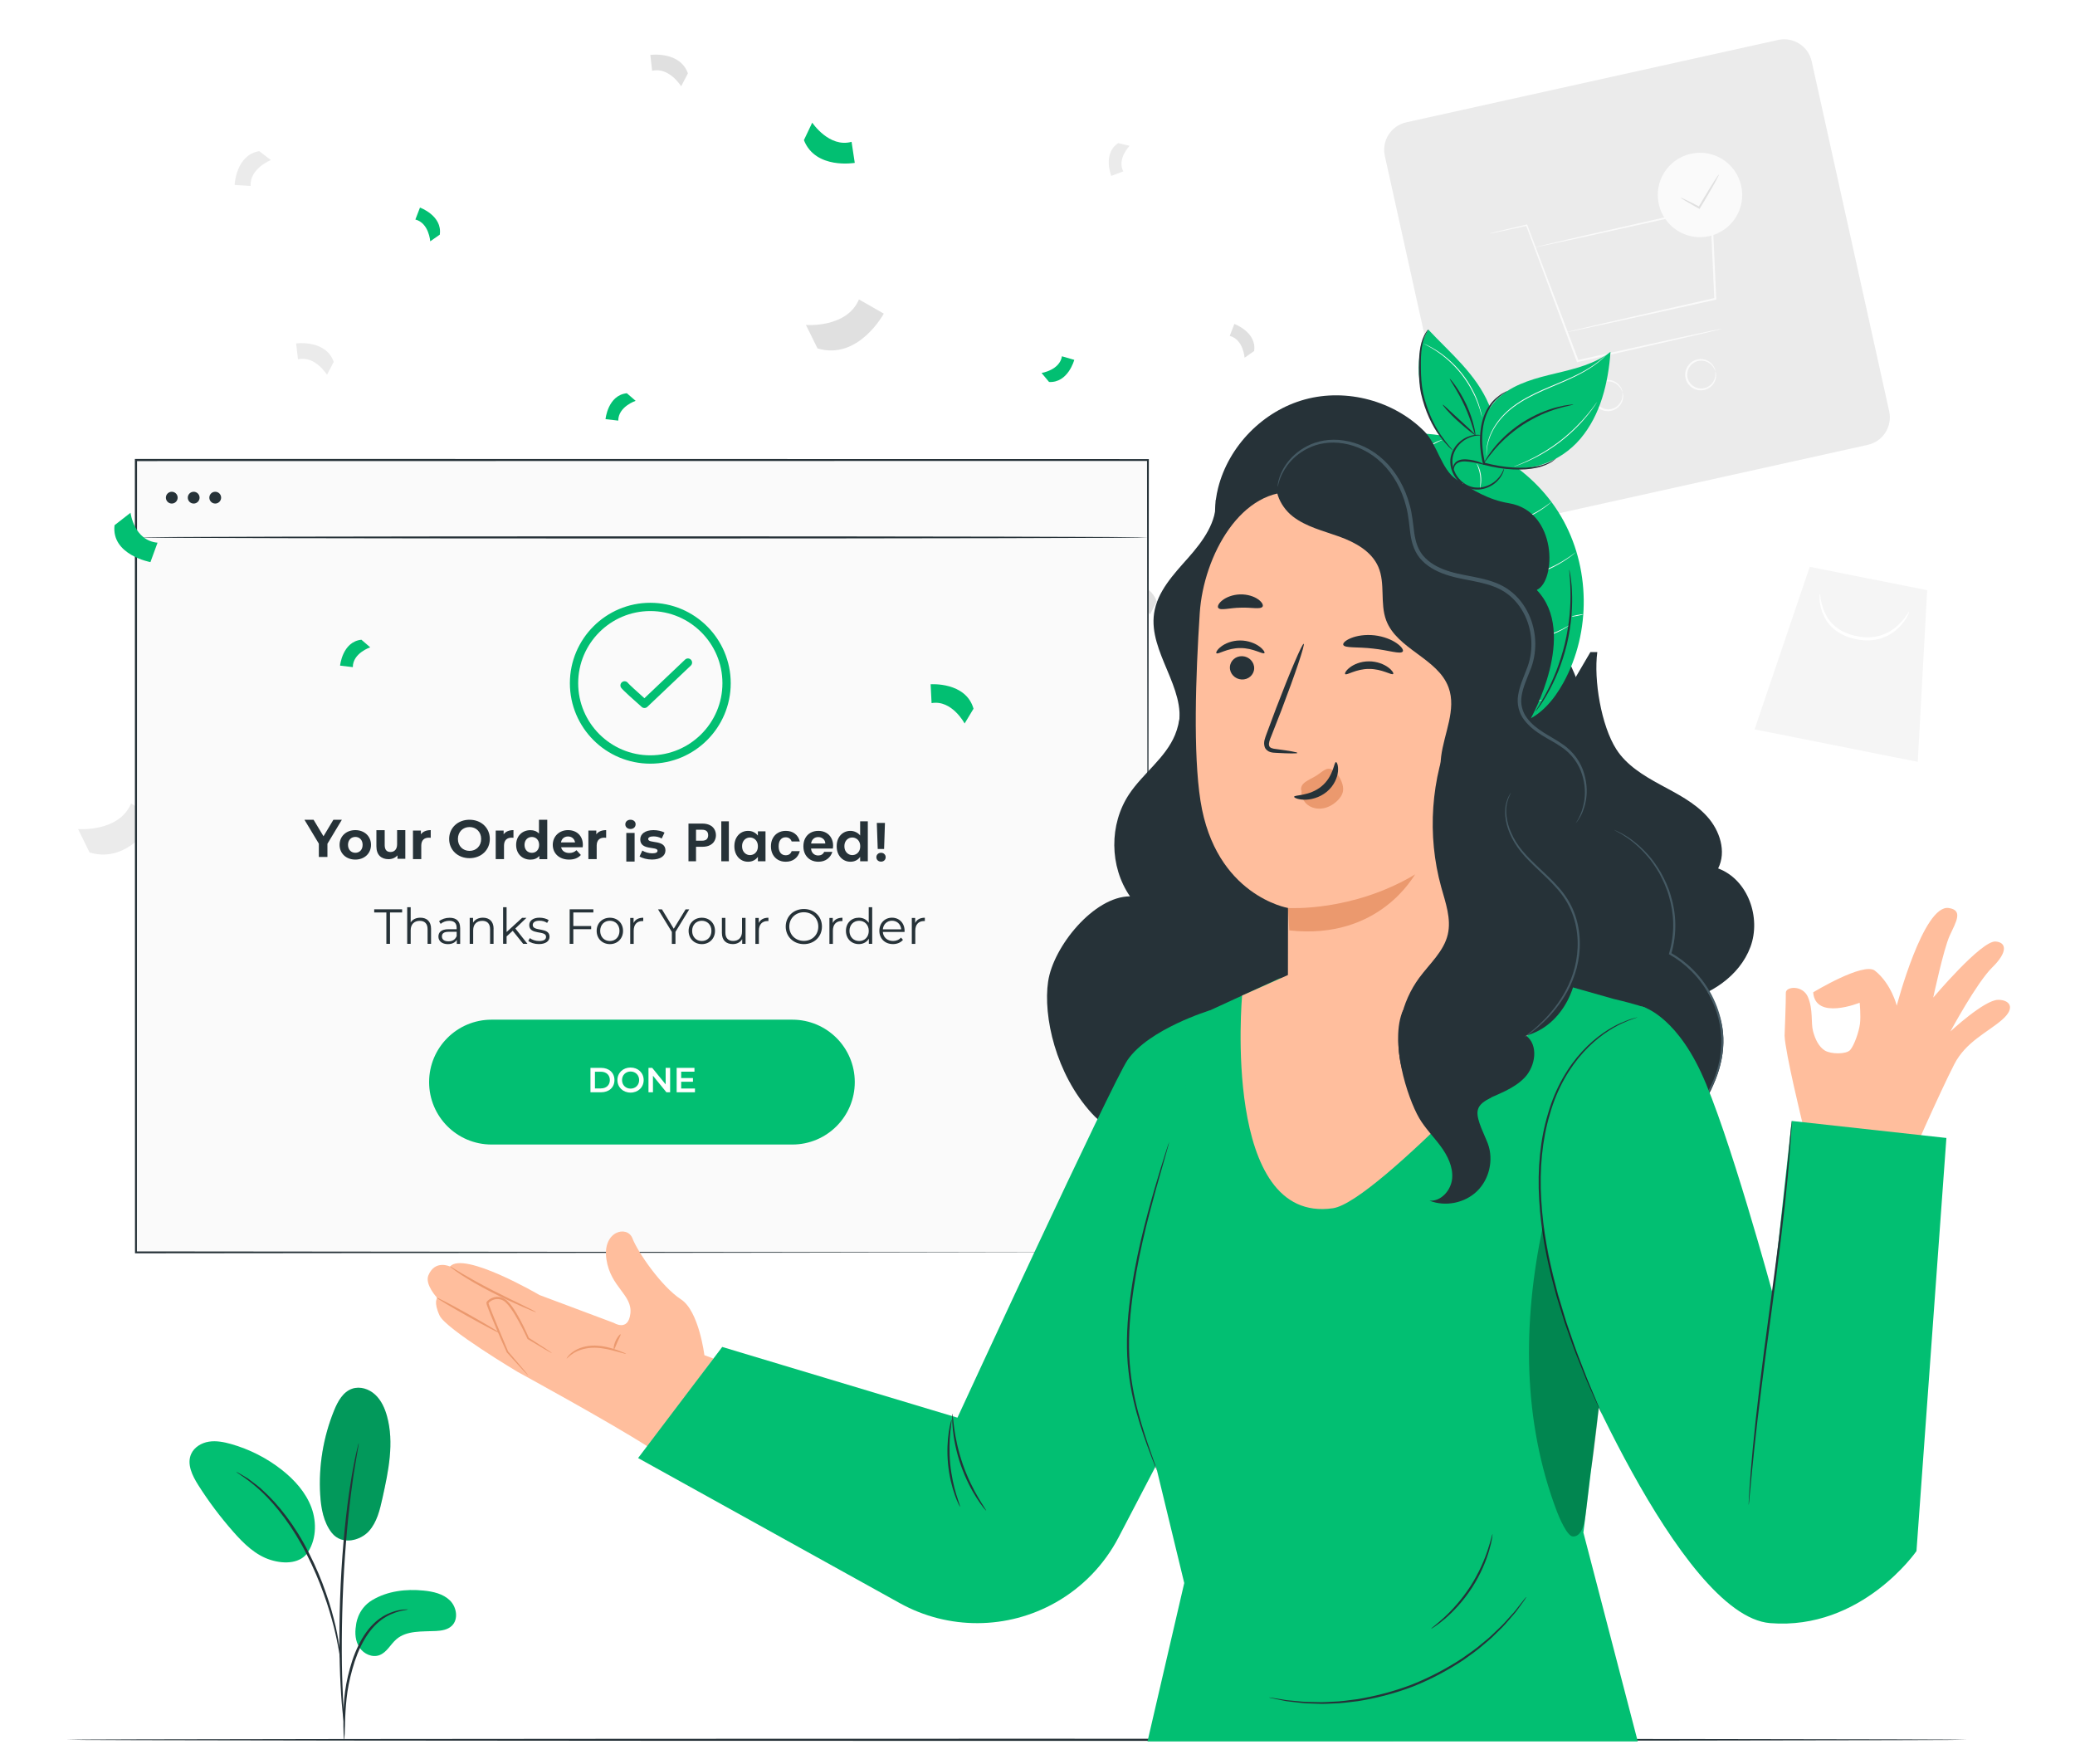 <svg width="200" height="170" viewBox="0 0 200 170" fill="none" xmlns="http://www.w3.org/2000/svg">
<rect width="200" height="170" fill="white"/>
<path d="M171.382 3.85L135.542 11.789C134.078 12.113 133.154 13.563 133.478 15.028L140.947 48.746C141.271 50.211 142.722 51.135 144.186 50.811L180.025 42.872C181.49 42.547 182.414 41.097 182.09 39.633L174.621 5.914C174.296 4.45 172.846 3.525 171.382 3.85Z" fill="#EBEBEB"/>
<path d="M165.976 31.68C165.976 31.68 165.884 31.712 165.704 31.76C165.508 31.808 165.244 31.872 164.912 31.956C164.204 32.12 163.204 32.356 161.972 32.644C159.46 33.216 155.988 34.004 152.084 34.892L152.004 34.912L151.976 34.836C151.784 34.328 151.584 33.792 151.38 33.248C149.648 28.596 148.104 24.444 147.092 21.728L147.16 21.764C146.044 22.004 145.152 22.192 144.52 22.328C144.224 22.388 143.992 22.436 143.816 22.468C143.656 22.5 143.572 22.512 143.572 22.504C143.572 22.5 143.652 22.476 143.812 22.432C143.984 22.388 144.216 22.332 144.508 22.26C145.136 22.112 146.024 21.904 147.136 21.644L147.188 21.632L147.208 21.68C148.232 24.388 149.804 28.532 151.56 33.176C151.764 33.72 151.964 34.256 152.156 34.764L152.048 34.704C155.956 33.84 159.432 33.072 161.948 32.516C163.188 32.252 164.192 32.036 164.904 31.884C165.24 31.816 165.504 31.764 165.704 31.724C165.888 31.688 165.984 31.672 165.984 31.68H165.976Z" fill="#FAFAFA"/>
<path d="M151.012 32.004C151.012 32.004 151.036 31.992 151.08 31.98C151.136 31.964 151.2 31.948 151.284 31.928C151.476 31.88 151.74 31.816 152.076 31.736C152.784 31.572 153.788 31.336 155.048 31.044C157.604 30.464 161.176 29.652 165.308 28.712L165.236 28.804C165.152 27.008 165.064 25.064 164.972 23.052C164.924 22.016 164.88 21 164.836 20.032L164.952 20.12C160.144 21.184 155.9 22.124 152.84 22.8C151.328 23.128 150.108 23.392 149.252 23.576C148.84 23.66 148.516 23.728 148.284 23.776C148.18 23.796 148.1 23.812 148.032 23.824C147.976 23.832 147.944 23.836 147.944 23.836C147.944 23.836 147.972 23.824 148.028 23.808C148.092 23.792 148.176 23.768 148.276 23.744C148.508 23.688 148.828 23.612 149.236 23.512C150.088 23.312 151.304 23.032 152.812 22.68C155.868 21.988 160.104 21.028 164.908 19.936L165.02 19.912V20.024C165.068 20.992 165.116 22.008 165.164 23.044C165.256 25.056 165.34 26.996 165.42 28.796V28.872L165.348 28.888C161.208 29.8 157.628 30.592 155.072 31.156C153.808 31.428 152.796 31.644 152.088 31.796C151.748 31.864 151.484 31.92 151.288 31.96C151.204 31.976 151.136 31.988 151.08 32C151.032 32.008 151.008 32.012 151.008 32.008L151.012 32.004Z" fill="#FAFAFA"/>
<path d="M156.385 37.796C156.385 37.796 156.341 37.676 156.233 37.484C156.129 37.296 155.917 37.032 155.561 36.876C155.213 36.716 154.701 36.704 154.277 36.984C153.853 37.248 153.565 37.828 153.697 38.4C153.821 38.976 154.329 39.376 154.825 39.436C155.329 39.508 155.785 39.276 156.033 38.984C156.289 38.692 156.369 38.364 156.381 38.148C156.397 37.928 156.369 37.804 156.385 37.8C156.393 37.8 156.445 37.916 156.453 38.152C156.461 38.38 156.401 38.74 156.133 39.076C155.877 39.408 155.373 39.688 154.797 39.616C154.233 39.56 153.645 39.104 153.505 38.448C153.353 37.792 153.689 37.132 154.177 36.84C154.665 36.532 155.241 36.568 155.613 36.76C155.997 36.948 156.205 37.248 156.297 37.456C156.389 37.672 156.393 37.8 156.385 37.804V37.796Z" fill="#FAFAFA"/>
<path d="M165.341 35.788C165.341 35.788 165.297 35.668 165.189 35.476C165.085 35.288 164.873 35.024 164.517 34.868C164.169 34.708 163.657 34.696 163.233 34.976C162.809 35.24 162.521 35.82 162.653 36.392C162.777 36.968 163.285 37.368 163.781 37.428C164.285 37.5 164.741 37.268 164.989 36.976C165.245 36.684 165.325 36.356 165.337 36.14C165.353 35.92 165.325 35.796 165.341 35.792C165.349 35.792 165.401 35.908 165.409 36.144C165.417 36.372 165.357 36.732 165.089 37.068C164.833 37.4 164.329 37.68 163.753 37.608C163.189 37.552 162.601 37.096 162.461 36.44C162.309 35.784 162.645 35.124 163.133 34.832C163.621 34.524 164.197 34.56 164.569 34.752C164.953 34.94 165.161 35.24 165.253 35.448C165.345 35.664 165.349 35.792 165.341 35.796V35.788Z" fill="#FAFAFA"/>
<path d="M167.825 17.9C168.317 20.092 166.937 22.268 164.745 22.76C162.553 23.252 160.377 21.872 159.885 19.68C159.393 17.488 160.773 15.312 162.965 14.82C165.157 14.328 167.333 15.708 167.825 17.9Z" fill="#FAFAFA"/>
<path d="M165.676 16.825C165.7 16.837 165.556 17.125 165.304 17.581C165.052 18.037 164.696 18.657 164.292 19.337C164.14 19.589 163.996 19.833 163.856 20.061L163.812 20.137L163.736 20.093C162.708 19.525 161.98 19.089 162 19.053C162.02 19.017 162.784 19.385 163.824 19.933L163.704 19.965C163.84 19.737 163.984 19.489 164.132 19.237C164.536 18.557 164.912 17.949 165.192 17.509C165.472 17.069 165.656 16.809 165.68 16.821L165.676 16.825Z" fill="#E0E0E0"/>
<path d="M28.912 63.752C28.176 61.14 24.776 61.392 24.776 61.392L24.868 63.208C26.832 62.868 28.052 65.172 28.052 65.172L28.908 63.752H28.912Z" fill="#E0E0E0"/>
<path d="M78.793 33.576C82.733 34.768 85.185 30.224 85.185 30.224L82.789 28.856C81.617 31.64 77.681 31.316 77.681 31.316L78.793 33.572V33.576Z" fill="#E0E0E0"/>
<path d="M111.496 57.973C110.732 55.801 107.872 56.193 107.872 56.193L108.048 57.725C109.692 57.333 110.844 59.217 110.844 59.217L111.496 57.969V57.973Z" fill="#E0E0E0"/>
<path d="M66.305 7.072C65.541 4.9 62.681 5.292 62.681 5.292L62.857 6.824C64.501 6.432 65.653 8.316 65.653 8.316L66.305 7.068V7.072Z" fill="#E0E0E0"/>
<path d="M32.168 34.876C31.404 32.704 28.544 33.096 28.544 33.096L28.72 34.628C30.364 34.236 31.516 36.12 31.516 36.12L32.168 34.872V34.876Z" fill="#EBEBEB"/>
<path d="M24.996 14.565C22.724 14.937 22.616 17.825 22.616 17.825L24.156 17.921C24.056 16.233 26.112 15.425 26.112 15.425L24.996 14.569V14.565Z" fill="#EBEBEB"/>
<path d="M8.636 82.156C12.576 83.348 15.028 78.804 15.028 78.804L12.632 77.44C11.46 80.224 7.524 79.9 7.524 79.9L8.636 82.156Z" fill="#EBEBEB"/>
<path d="M120.88 33.829C121.148 32.005 118.972 31.221 118.972 31.221L118.528 32.373C119.84 32.705 119.96 34.473 119.96 34.473L120.884 33.829H120.88Z" fill="#E0E0E0"/>
<path d="M107.781 13.788C106.245 14.808 107.112 16.952 107.112 16.952L108.269 16.516C107.641 15.316 108.877 14.052 108.877 14.052L107.781 13.792V13.788Z" fill="#EBEBEB"/>
<path d="M174.432 54.628L169.116 70.292L184.844 73.42L185.752 56.876L174.432 54.628Z" fill="#F5F5F5"/>
<path d="M184.008 58.956C184.008 58.956 183.98 59.132 183.832 59.404C183.684 59.676 183.436 60.06 183.04 60.456C182.644 60.852 182.088 61.256 181.372 61.496C180.66 61.74 179.812 61.784 178.972 61.616C178.132 61.456 177.352 61.116 176.776 60.628C176.192 60.148 175.848 59.54 175.648 59.016C175.452 58.488 175.392 58.036 175.376 57.724C175.364 57.412 175.392 57.24 175.412 57.244C175.464 57.236 175.424 57.94 175.84 58.936C176.052 59.424 176.396 59.98 176.948 60.416C177.492 60.86 178.22 61.168 179.024 61.32C179.824 61.48 180.62 61.444 181.288 61.228C181.96 61.02 182.496 60.656 182.896 60.296C183.688 59.564 183.968 58.92 184.008 58.944V58.956Z" fill="white"/>
<path d="M189.628 167.668C189.628 167.724 148.6 167.772 98.004 167.772C47.408 167.772 6.372 167.724 6.372 167.668C6.372 167.612 47.392 167.564 98.004 167.564C148.616 167.564 189.628 167.612 189.628 167.668Z" fill="#263238"/>
<path d="M110.644 44.336H13.104V120.696H110.644V44.336Z" fill="#FAFAFA"/>
<path d="M110.644 120.692C110.644 119.976 110.608 90.4 110.556 44.331L110.644 44.419C82.848 44.423 49.268 44.431 13.112 44.435H13.104L13.208 44.331C13.208 71.868 13.2 97.903 13.196 120.692L13.104 120.6C71.008 120.656 109.824 120.692 110.644 120.692C109.824 120.692 71.008 120.732 13.104 120.784H13.012V120.692C13.012 97.907 13.004 71.868 13 44.331V44.227H13.104H13.112C49.268 44.236 82.848 44.239 110.644 44.243H110.732V44.331C110.68 90.395 110.648 119.972 110.644 120.692Z" fill="#263238"/>
<path d="M31.56 81.316V82.584H30.732V81.304L29.344 79H30.224L31.18 80.592L32.136 79H32.952L31.56 81.316Z" fill="#263238"/>
<path d="M32.731 81.42C32.731 80.592 33.371 80 34.247 80C35.123 80 35.759 80.588 35.759 81.42C35.759 82.252 35.123 82.84 34.247 82.84C33.371 82.84 32.731 82.252 32.731 81.42ZM34.951 81.42C34.951 80.944 34.647 80.656 34.251 80.656C33.855 80.656 33.543 80.944 33.543 81.42C33.543 81.896 33.851 82.184 34.251 82.184C34.651 82.184 34.951 81.896 34.951 81.42Z" fill="#263238"/>
<path d="M39.067 80.004V82.76H38.311V82.432C38.103 82.672 37.795 82.8 37.455 82.8C36.763 82.8 36.279 82.412 36.279 81.56V80.004H37.079V81.444C37.079 81.904 37.283 82.108 37.639 82.108C37.995 82.108 38.275 81.872 38.275 81.364V80H39.075L39.067 80.004Z" fill="#263238"/>
<path d="M41.516 80.004V80.74C41.448 80.736 41.4 80.728 41.336 80.728C40.896 80.728 40.604 80.968 40.604 81.496V82.796H39.804V80.04H40.568V80.404C40.764 80.136 41.092 80 41.516 80V80.004Z" fill="#263238"/>
<path d="M43.292 80.852C43.292 79.788 44.12 79 45.252 79C46.384 79 47.212 79.784 47.212 80.852C47.212 81.92 46.376 82.704 45.252 82.704C44.128 82.704 43.292 81.916 43.292 80.852ZM46.376 80.852C46.376 80.172 45.896 79.704 45.256 79.704C44.616 79.704 44.136 80.168 44.136 80.852C44.136 81.536 44.616 82 45.256 82C45.896 82 46.376 81.536 46.376 80.852Z" fill="#263238"/>
<path d="M49.491 80.004V80.74C49.423 80.736 49.375 80.728 49.311 80.728C48.871 80.728 48.579 80.968 48.579 81.496V82.796H47.779V80.04H48.543V80.404C48.739 80.136 49.067 80 49.491 80V80.004Z" fill="#263238"/>
<path d="M52.748 79V82.8H51.984V82.484C51.784 82.724 51.492 82.844 51.124 82.844C50.344 82.844 49.748 82.292 49.748 81.424C49.748 80.556 50.348 80.004 51.124 80.004C51.464 80.004 51.748 80.112 51.948 80.336V79H52.748ZM51.964 81.424C51.964 80.948 51.656 80.66 51.264 80.66C50.872 80.66 50.556 80.948 50.556 81.424C50.556 81.9 50.864 82.188 51.264 82.188C51.664 82.188 51.964 81.9 51.964 81.424Z" fill="#263238"/>
<path d="M56.167 81.652H54.083C54.159 81.996 54.451 82.204 54.871 82.204C55.163 82.204 55.371 82.116 55.563 81.936L55.987 82.396C55.731 82.688 55.347 82.84 54.851 82.84C53.899 82.84 53.279 82.24 53.279 81.42C53.279 80.6 53.907 80 54.747 80C55.587 80 56.179 80.544 56.179 81.428C56.179 81.488 56.167 81.576 56.163 81.644L56.167 81.652ZM54.071 81.184H55.427C55.371 80.836 55.111 80.612 54.751 80.612C54.391 80.612 54.127 80.832 54.071 81.184Z" fill="#263238"/>
<path d="M58.424 80.004V80.74C58.356 80.736 58.308 80.728 58.244 80.728C57.804 80.728 57.512 80.968 57.512 81.496V82.796H56.712V80.04H57.476V80.404C57.672 80.136 58 80 58.424 80V80.004Z" fill="#263238"/>
<path d="M60.272 79.444C60.272 79.192 60.471 79 60.767 79C61.063 79 61.264 79.184 61.264 79.432C61.264 79.7 61.063 79.892 60.767 79.892C60.471 79.892 60.272 79.696 60.272 79.448V79.444ZM60.367 80.272H61.167V83.028H60.367V80.272Z" fill="#263238"/>
<path d="M61.644 82.54L61.912 81.968C62.156 82.128 62.532 82.236 62.868 82.236C63.236 82.236 63.376 82.14 63.376 81.984C63.376 81.532 61.712 81.996 61.712 80.892C61.712 80.368 62.184 80 62.988 80C63.368 80 63.788 80.088 64.048 80.24L63.78 80.808C63.508 80.656 63.236 80.604 62.988 80.604C62.628 80.604 62.476 80.716 62.476 80.86C62.476 81.332 64.14 80.876 64.14 81.96C64.14 82.472 63.664 82.836 62.84 82.836C62.376 82.836 61.904 82.708 61.648 82.54H61.644Z" fill="#263238"/>
<path d="M69.006 80.494C69.006 80.688 68.959 80.87 68.865 81.04C68.775 81.21 68.631 81.346 68.434 81.45C68.24 81.554 67.993 81.606 67.695 81.606H67.087V83H66.359V79.37H67.695C67.976 79.37 68.215 79.419 68.413 79.516C68.61 79.613 68.758 79.746 68.855 79.916C68.955 80.086 69.006 80.279 69.006 80.494ZM67.664 81.019C67.865 81.019 68.014 80.974 68.111 80.884C68.208 80.79 68.257 80.66 68.257 80.494C68.257 80.14 68.059 79.963 67.664 79.963H67.087V81.019H67.664ZM70.251 79.152V83H69.522V79.152H70.251ZM70.782 81.549C70.782 81.258 70.84 81 70.954 80.774C71.072 80.549 71.23 80.376 71.427 80.254C71.628 80.133 71.852 80.072 72.098 80.072C72.313 80.072 72.5 80.116 72.66 80.202C72.823 80.289 72.953 80.398 73.05 80.53V80.119H73.783V83H73.05V82.579C72.956 82.714 72.826 82.827 72.66 82.917C72.497 83.004 72.308 83.047 72.093 83.047C71.85 83.047 71.628 82.984 71.427 82.86C71.23 82.735 71.072 82.56 70.954 82.334C70.84 82.106 70.782 81.844 70.782 81.549ZM73.05 81.56C73.05 81.383 73.015 81.232 72.946 81.107C72.876 80.979 72.783 80.882 72.665 80.816C72.547 80.747 72.421 80.712 72.285 80.712C72.15 80.712 72.025 80.745 71.911 80.811C71.796 80.877 71.703 80.974 71.63 81.102C71.561 81.227 71.526 81.376 71.526 81.549C71.526 81.722 71.561 81.875 71.63 82.007C71.703 82.135 71.796 82.234 71.911 82.303C72.029 82.373 72.154 82.407 72.285 82.407C72.421 82.407 72.547 82.374 72.665 82.308C72.783 82.239 72.876 82.142 72.946 82.017C73.015 81.889 73.05 81.736 73.05 81.56ZM74.307 81.56C74.307 81.261 74.367 81.001 74.489 80.78C74.61 80.554 74.778 80.381 74.993 80.26C75.208 80.135 75.454 80.072 75.732 80.072C76.089 80.072 76.383 80.162 76.616 80.343C76.851 80.52 77.009 80.769 77.089 81.092H76.304C76.262 80.967 76.191 80.87 76.09 80.8C75.993 80.728 75.872 80.691 75.726 80.691C75.518 80.691 75.354 80.767 75.232 80.92C75.111 81.069 75.05 81.282 75.05 81.56C75.05 81.834 75.111 82.047 75.232 82.199C75.354 82.348 75.518 82.423 75.726 82.423C76.021 82.423 76.213 82.291 76.304 82.028H77.089C77.009 82.34 76.851 82.588 76.616 82.771C76.38 82.955 76.085 83.047 75.732 83.047C75.454 83.047 75.208 82.986 74.993 82.865C74.778 82.74 74.61 82.567 74.489 82.345C74.367 82.12 74.307 81.858 74.307 81.56ZM80.3 81.497C80.3 81.601 80.293 81.695 80.279 81.778H78.173C78.191 81.986 78.263 82.149 78.392 82.267C78.52 82.385 78.678 82.444 78.865 82.444C79.135 82.444 79.328 82.328 79.442 82.095H80.227C80.144 82.373 79.985 82.601 79.749 82.782C79.513 82.958 79.224 83.047 78.88 83.047C78.603 83.047 78.353 82.986 78.132 82.865C77.913 82.74 77.742 82.565 77.617 82.34C77.496 82.114 77.435 81.854 77.435 81.56C77.435 81.261 77.496 81 77.617 80.774C77.738 80.549 77.908 80.376 78.126 80.254C78.345 80.133 78.596 80.072 78.88 80.072C79.154 80.072 79.399 80.131 79.614 80.249C79.832 80.367 80 80.535 80.118 80.754C80.239 80.969 80.3 81.216 80.3 81.497ZM79.546 81.289C79.543 81.102 79.475 80.953 79.343 80.842C79.212 80.728 79.05 80.67 78.86 80.67C78.679 80.67 78.527 80.726 78.402 80.837C78.281 80.944 78.206 81.095 78.178 81.289H79.546ZM80.644 81.549C80.644 81.258 80.701 81 80.816 80.774C80.934 80.549 81.093 80.376 81.294 80.254C81.495 80.133 81.719 80.072 81.965 80.072C82.152 80.072 82.331 80.114 82.501 80.197C82.671 80.277 82.806 80.384 82.906 80.52V79.152H83.645V83H82.906V82.574C82.816 82.716 82.69 82.83 82.527 82.917C82.364 83.004 82.175 83.047 81.96 83.047C81.717 83.047 81.495 82.984 81.294 82.86C81.093 82.735 80.934 82.56 80.816 82.334C80.701 82.106 80.644 81.844 80.644 81.549ZM82.912 81.56C82.912 81.383 82.877 81.232 82.808 81.107C82.738 80.979 82.644 80.882 82.527 80.816C82.409 80.747 82.282 80.712 82.147 80.712C82.012 80.712 81.887 80.745 81.773 80.811C81.658 80.877 81.565 80.974 81.492 81.102C81.422 81.227 81.388 81.376 81.388 81.549C81.388 81.722 81.422 81.875 81.492 82.007C81.565 82.135 81.658 82.234 81.773 82.303C81.891 82.373 82.015 82.407 82.147 82.407C82.282 82.407 82.409 82.374 82.527 82.308C82.644 82.239 82.738 82.142 82.808 82.017C82.877 81.889 82.912 81.736 82.912 81.56ZM85.297 79.308L85.214 81.82H84.6L84.512 79.308H85.297ZM84.922 83.036C84.791 83.036 84.681 82.996 84.595 82.917C84.512 82.834 84.47 82.731 84.47 82.61C84.47 82.489 84.512 82.388 84.595 82.308C84.681 82.225 84.791 82.184 84.922 82.184C85.051 82.184 85.156 82.225 85.24 82.308C85.323 82.388 85.365 82.489 85.365 82.61C85.365 82.731 85.323 82.834 85.24 82.917C85.156 82.996 85.051 83.036 84.922 83.036Z" fill="#263238"/>
<path d="M37.236 87.936H36.068V87.632H38.76V87.936H37.592V90.96H37.24V87.936H37.236Z" fill="#263238"/>
<path d="M41.548 89.512V90.96H41.212V89.544C41.212 89.016 40.936 88.744 40.46 88.744C39.924 88.744 39.584 89.076 39.584 89.648V90.96H39.248V87.432H39.584V88.896C39.768 88.604 40.096 88.44 40.52 88.44C41.128 88.44 41.548 88.792 41.548 89.508V89.512Z" fill="#263238"/>
<path d="M44.353 89.411V90.963H44.029V90.575C43.877 90.831 43.581 90.987 43.169 90.987C42.605 90.987 42.257 90.691 42.257 90.259C42.257 89.875 42.505 89.551 43.221 89.551H44.013V89.399C44.013 88.971 43.769 88.739 43.305 88.739C42.981 88.739 42.677 88.855 42.473 89.035L42.321 88.783C42.573 88.571 42.945 88.447 43.337 88.447C43.985 88.447 44.349 88.771 44.349 89.415L44.353 89.411ZM44.017 90.207V89.799H43.233C42.749 89.799 42.593 89.991 42.593 90.247C42.593 90.539 42.825 90.719 43.225 90.719C43.625 90.719 43.885 90.539 44.017 90.211V90.207Z" fill="#263238"/>
<path d="M47.572 89.511V90.959H47.236V89.543C47.236 89.015 46.961 88.743 46.484 88.743C45.949 88.743 45.608 89.075 45.608 89.647V90.959H45.273V88.459H45.596V88.919C45.776 88.615 46.117 88.439 46.548 88.439C47.157 88.439 47.577 88.791 47.577 89.507L47.572 89.511Z" fill="#263238"/>
<path d="M49.416 89.704L48.828 90.244V90.956H48.492V87.428H48.828V89.82L50.32 88.456H50.74L49.672 89.48L50.84 90.96H50.428L49.42 89.704H49.416Z" fill="#263238"/>
<path d="M50.92 90.675L51.072 90.407C51.272 90.563 51.608 90.688 51.96 90.688C52.436 90.688 52.632 90.528 52.632 90.279C52.632 89.627 51.012 90.144 51.012 89.151C51.012 88.743 51.364 88.439 52 88.439C52.324 88.439 52.676 88.531 52.884 88.671L52.736 88.943C52.516 88.791 52.256 88.731 52 88.731C51.548 88.731 51.348 88.907 51.348 89.143C51.348 89.819 52.968 89.311 52.968 90.271C52.968 90.703 52.588 90.983 51.936 90.983C51.524 90.983 51.124 90.852 50.92 90.675Z" fill="#263238"/>
<path d="M55.26 87.936V89.244H56.98V89.548H55.26V90.96H54.908V87.632H57.192V87.936H55.26Z" fill="#263238"/>
<path d="M57.509 89.711C57.509 88.971 58.049 88.443 58.785 88.443C59.521 88.443 60.053 88.971 60.053 89.711C60.053 90.451 59.517 90.987 58.785 90.987C58.053 90.987 57.509 90.455 57.509 89.711ZM59.709 89.711C59.709 89.127 59.313 88.735 58.781 88.735C58.249 88.735 57.849 89.123 57.849 89.711C57.849 90.299 58.249 90.687 58.781 90.687C59.313 90.687 59.709 90.299 59.709 89.711Z" fill="#263238"/>
<path d="M62 88.439V88.767C61.972 88.767 61.944 88.763 61.92 88.763C61.396 88.763 61.08 89.096 61.08 89.688V90.963H60.744V88.463H61.068V88.951C61.224 88.62 61.544 88.443 62.004 88.443L62 88.439Z" fill="#263238"/>
<path d="M65.105 89.812V90.964H64.757V89.812L63.425 87.636H63.801L64.941 89.504L66.081 87.636H66.433L65.101 89.812H65.105Z" fill="#263238"/>
<path d="M66.372 89.711C66.372 88.971 66.912 88.443 67.648 88.443C68.384 88.443 68.916 88.971 68.916 89.711C68.916 90.451 68.38 90.987 67.648 90.987C66.916 90.987 66.372 90.455 66.372 89.711ZM68.572 89.711C68.572 89.127 68.176 88.735 67.644 88.735C67.112 88.735 66.712 89.123 66.712 89.711C66.712 90.299 67.112 90.687 67.644 90.687C68.176 90.687 68.572 90.299 68.572 89.711Z" fill="#263238"/>
<path d="M71.86 88.46V90.96H71.536V90.504C71.36 90.808 71.036 90.984 70.636 90.984C70 90.984 69.58 90.628 69.58 89.908V88.46H69.916V89.876C69.916 90.408 70.192 90.68 70.668 90.68C71.192 90.68 71.52 90.344 71.52 89.772V88.46H71.856H71.86Z" fill="#263238"/>
<path d="M74.065 88.439V88.767C74.037 88.767 74.009 88.763 73.985 88.763C73.461 88.763 73.145 89.096 73.145 89.688V90.963H72.809V88.463H73.133V88.951C73.289 88.62 73.609 88.443 74.069 88.443L74.065 88.439Z" fill="#263238"/>
<path d="M75.732 89.296C75.732 88.328 76.472 87.603 77.48 87.603C78.488 87.603 79.224 88.32 79.224 89.296C79.224 90.272 78.476 90.987 77.48 90.987C76.484 90.987 75.732 90.263 75.732 89.296ZM78.872 89.296C78.872 88.499 78.276 87.915 77.48 87.915C76.684 87.915 76.076 88.499 76.076 89.296C76.076 90.091 76.676 90.675 77.48 90.675C78.284 90.675 78.872 90.091 78.872 89.296Z" fill="#263238"/>
<path d="M81.2 88.439V88.767C81.172 88.767 81.144 88.763 81.12 88.763C80.596 88.763 80.28 89.096 80.28 89.688V90.963H79.944V88.463H80.268V88.951C80.424 88.62 80.744 88.443 81.204 88.443L81.2 88.439Z" fill="#263238"/>
<path d="M84.068 87.432V90.96H83.744V90.464C83.54 90.8 83.192 90.984 82.78 90.984C82.068 90.984 81.536 90.464 81.536 89.708C81.536 88.952 82.068 88.44 82.78 88.44C83.18 88.44 83.52 88.612 83.732 88.936V87.432H84.068ZM83.736 89.712C83.736 89.128 83.336 88.736 82.808 88.736C82.28 88.736 81.876 89.124 81.876 89.712C81.876 90.3 82.276 90.688 82.808 90.688C83.34 90.688 83.736 90.3 83.736 89.712Z" fill="#263238"/>
<path d="M87.185 89.816H85.093C85.133 90.34 85.529 90.683 86.077 90.683C86.381 90.683 86.653 90.576 86.841 90.356L87.033 90.576C86.809 90.844 86.461 90.983 86.069 90.983C85.289 90.983 84.757 90.451 84.757 89.707C84.757 88.963 85.277 88.439 85.977 88.439C86.677 88.439 87.189 88.959 87.189 89.707C87.189 89.735 87.185 89.775 87.185 89.811V89.816ZM85.093 89.564H86.865C86.821 89.076 86.465 88.731 85.977 88.731C85.489 88.731 85.137 89.076 85.093 89.564Z" fill="#263238"/>
<path d="M89.141 88.439V88.767C89.113 88.767 89.085 88.763 89.061 88.763C88.537 88.763 88.221 89.096 88.221 89.688V90.963H87.885V88.463H88.209V88.951C88.365 88.62 88.685 88.443 89.145 88.443L89.141 88.439Z" fill="#263238"/>
<path d="M76.372 110.3H47.376C44.052 110.3 41.36 107.608 41.36 104.284C41.36 100.96 44.052 98.268 47.376 98.268H76.372C79.696 98.268 82.388 100.96 82.388 104.284C82.388 107.608 79.696 110.3 76.372 110.3Z" fill="#02BF72"/>
<path d="M56.912 102.912H57.94C58.704 102.912 59.224 103.384 59.224 104.088C59.224 104.792 58.704 105.264 57.94 105.264H56.912V102.912ZM57.916 104.892C58.44 104.892 58.78 104.572 58.78 104.088C58.78 103.604 58.44 103.284 57.916 103.284H57.344V104.896H57.916V104.892Z" fill="white"/>
<path d="M59.512 104.088C59.512 103.392 60.048 102.88 60.776 102.88C61.504 102.88 62.04 103.392 62.04 104.088C62.04 104.784 61.504 105.296 60.776 105.296C60.048 105.296 59.512 104.784 59.512 104.088ZM61.604 104.088C61.604 103.608 61.252 103.264 60.78 103.264C60.308 103.264 59.956 103.608 59.956 104.088C59.956 104.568 60.308 104.912 60.78 104.912C61.252 104.912 61.604 104.568 61.604 104.088Z" fill="white"/>
<path d="M64.592 102.912V105.264H64.232L62.936 103.672V105.264H62.504V102.912H62.864L64.16 104.504V102.912H64.592Z" fill="white"/>
<path d="M66.984 104.896V105.264H65.22V102.912H66.936V103.28H65.656V103.892H66.792V104.252H65.656V104.9H66.98L66.984 104.896Z" fill="white"/>
<path d="M62.68 73.596C58.404 73.596 54.928 70.12 54.928 65.844C54.928 61.568 58.404 58.092 62.68 58.092C66.956 58.092 70.432 61.568 70.432 65.844C70.432 70.12 66.956 73.596 62.68 73.596ZM62.68 58.888C58.848 58.888 55.728 62.008 55.728 65.84C55.728 69.672 58.848 72.792 62.68 72.792C66.512 72.792 69.632 69.672 69.632 65.84C69.632 62.008 66.512 58.888 62.68 58.888Z" fill="#02BF72"/>
<path d="M62.119 68.232C62.023 68.232 61.931 68.2 61.855 68.132C61.175 67.536 60.019 66.5 59.867 66.276C59.743 66.092 59.795 65.844 59.979 65.72C60.159 65.6 60.403 65.648 60.531 65.824C60.639 65.96 61.375 66.632 62.111 67.288L66.035 63.564C66.195 63.412 66.447 63.42 66.599 63.58C66.751 63.74 66.743 63.992 66.583 64.144L62.391 68.124C62.315 68.196 62.215 68.232 62.115 68.232H62.119Z" fill="#02BF72"/>
<path d="M110.644 51.791C110.644 51.847 88.86 51.895 61.996 51.895C35.132 51.895 13.344 51.847 13.344 51.791C13.344 51.736 35.12 51.688 61.996 51.688C88.872 51.688 110.644 51.736 110.644 51.791Z" fill="#263238"/>
<path d="M16.556 48.528C16.87 48.528 17.124 48.273 17.124 47.96C17.124 47.646 16.87 47.392 16.556 47.392C16.243 47.392 15.988 47.646 15.988 47.96C15.988 48.273 16.243 48.528 16.556 48.528Z" fill="#263238"/>
<path d="M18.669 48.528C18.982 48.528 19.237 48.273 19.237 47.96C19.237 47.646 18.982 47.392 18.669 47.392C18.355 47.392 18.101 47.646 18.101 47.96C18.101 48.273 18.355 48.528 18.669 48.528Z" fill="#263238"/>
<path d="M21.313 47.96C21.313 48.272 21.061 48.528 20.745 48.528C20.429 48.528 20.177 48.276 20.177 47.96C20.177 47.644 20.429 47.392 20.745 47.392C21.061 47.392 21.313 47.644 21.313 47.96Z" fill="#263238"/>
<path d="M174.768 95.631C174.768 95.631 179.624 92.679 180.716 93.547C182.296 94.799 182.82 96.915 182.82 96.915C182.82 96.915 185.384 87.135 187.832 87.507C189.236 87.719 188.548 88.815 187.916 90.187C187.332 91.463 186.336 96.139 186.336 96.139C186.336 96.139 190.976 90.635 192.34 90.735C193.396 90.811 193.548 91.739 192.028 93.227C190.512 94.715 187.992 99.403 187.992 99.403C187.992 99.403 191.244 96.375 192.584 96.355C193.656 96.343 194.348 97.087 192.96 98.287C191.576 99.491 189.476 100.391 188.36 102.571C186.98 105.255 184.04 111.939 184.04 111.939L173.748 108.295C173.748 108.295 172.072 101.467 172.008 99.811C172.008 99.811 172.148 96.307 172.128 95.683C172.108 95.059 173.764 94.899 174.264 96.099C174.768 97.295 174.54 98.555 174.744 99.351C174.948 100.147 175.312 100.887 175.892 101.243C176.476 101.599 177.956 101.623 178.336 101.183C178.716 100.743 179.172 99.459 179.272 98.671C179.372 97.883 179.244 96.635 179.244 96.635C179.244 96.635 174.972 98.371 174.764 95.631H174.768Z" fill="#FFBE9D"/>
<path d="M59.152 127.484L52 124.804C52 124.804 44.72 120.54 43.372 122.056C43.372 122.056 41.932 121.368 41.292 122.904C40.92 123.792 42.144 125.084 42.144 125.084C42.144 125.084 41.764 125.468 42.368 126.776C42.972 128.084 49.88 132.204 49.88 132.204C49.88 132.204 58.864 137.104 62.496 139.448L68.764 130.924L67.892 130.6C67.892 130.6 67.376 126.352 65.636 125.22C63.744 123.988 61.46 120.652 60.96 119.344C60.46 118.036 58.044 118.64 58.448 121.352C58.848 124.064 60.96 124.768 60.76 126.576C60.56 128.384 59.152 127.48 59.152 127.48V127.484Z" fill="#FFBE9D"/>
<path d="M48.188 128.477C48.16 128.529 46.768 127.801 45.076 126.853C43.384 125.905 42.04 125.097 42.068 125.049C42.096 124.997 43.488 125.725 45.18 126.673C46.868 127.621 48.216 128.429 48.188 128.477Z" fill="#EB996E"/>
<path d="M51.681 126.464C51.669 126.488 51.181 126.292 50.397 125.952C49.617 125.612 48.541 125.124 47.38 124.532C46.221 123.94 45.2 123.344 44.484 122.876C44.129 122.64 43.844 122.444 43.657 122.296C43.465 122.152 43.364 122.064 43.373 122.052C43.392 122.024 43.833 122.316 44.56 122.748C45.292 123.18 46.321 123.752 47.472 124.344C48.629 124.936 49.688 125.444 50.453 125.816C51.217 126.188 51.684 126.436 51.672 126.46L51.681 126.464Z" fill="#EB996E"/>
<path d="M53.184 130.404C53.184 130.404 52.952 130.292 52.552 130.06C52.124 129.804 51.556 129.464 50.868 129.052L50.848 129.04L50.836 129.016C50.52 128.332 50.128 127.532 49.624 126.692C49.368 126.28 49.088 125.836 48.716 125.488C48.344 125.144 47.752 125.084 47.308 125.384C47.212 125.44 47.096 125.552 47.084 125.588C47.096 125.604 47.092 125.608 47.1 125.636L47.128 125.724C47.144 125.784 47.168 125.844 47.192 125.904C47.28 126.144 47.372 126.376 47.464 126.608C47.652 127.068 47.836 127.516 48.012 127.944C48.368 128.792 48.692 129.572 48.98 130.252L48.968 130.232C49.556 130.92 50.04 131.488 50.404 131.916C50.556 132.1 50.684 132.256 50.788 132.384C50.872 132.492 50.916 132.552 50.912 132.556C50.908 132.56 50.852 132.512 50.756 132.412C50.644 132.292 50.504 132.148 50.34 131.972C49.964 131.556 49.46 131.004 48.848 130.332L48.84 130.324V130.312C48.536 129.644 48.196 128.872 47.832 128.016C47.652 127.588 47.468 127.14 47.276 126.68C47.184 126.448 47.088 126.212 47 125.968C46.976 125.908 46.956 125.848 46.936 125.784L46.904 125.688C46.892 125.652 46.884 125.592 46.884 125.544C46.92 125.416 46.98 125.392 47.028 125.332C47.084 125.284 47.14 125.24 47.2 125.204C47.456 125.04 47.76 124.956 48.06 124.984C48.364 125.004 48.636 125.148 48.852 125.332C49.264 125.72 49.536 126.164 49.796 126.588C50.3 127.444 50.68 128.256 50.984 128.952L50.956 128.916C51.628 129.352 52.184 129.708 52.604 129.98C52.992 130.236 53.2 130.384 53.192 130.396L53.184 130.404Z" fill="#EB996E"/>
<path d="M60.352 130.472C60.344 130.5 60.008 130.408 59.472 130.256C58.936 130.112 58.192 129.904 57.36 129.884C56.528 129.864 55.784 130.1 55.32 130.384C54.852 130.664 54.644 130.952 54.616 130.924C54.6 130.916 54.768 130.588 55.24 130.26C55.704 129.928 56.488 129.656 57.36 129.676C58.232 129.7 58.988 129.936 59.512 130.116C60.04 130.304 60.356 130.448 60.348 130.472H60.352Z" fill="#EB996E"/>
<path d="M59.816 128.584C59.864 128.62 59.684 128.928 59.512 129.328C59.336 129.724 59.228 130.064 59.172 130.052C59.116 130.044 59.136 129.664 59.324 129.244C59.508 128.82 59.776 128.552 59.816 128.584Z" fill="#EB996E"/>
<path d="M101.024 94.592C101.516 91.224 105.44 86.388 108.916 86.384C106.924 83.5 106.896 79.44 108.84 76.524C110.18 74.52 112.34 73.044 113.256 70.82C114.292 68.304 113.496 65.464 113.596 62.752C113.74 58.784 115.804 55.16 117.816 51.712C119.656 48.556 121.904 45.096 125.524 44.32C127.816 43.828 130.192 44.552 132.344 45.468C142.644 49.856 150.652 59.1 153.4 69.772C154.056 72.328 154.5 75.092 156.28 77.064C158.164 79.156 161.468 80.288 162.036 83.024C162.44 84.984 161.184 86.956 161.372 88.952C161.532 90.62 164.656 95.488 165.38 97.008C166.62 99.628 166.172 102.456 164.908 105.068C163.644 107.676 160.424 110.22 157.568 110.928L125.648 100.292C122.644 102 119.652 108.616 116.204 109.02C112.756 109.428 108.548 110.928 105.232 107.296C101.756 103.492 100.528 97.948 101.024 94.58V94.592Z" fill="#263238"/>
<path d="M153.956 62.844C153.6 65.516 154.332 69.932 155.792 72.212C156.772 73.744 158.408 74.74 160.02 75.616C161.632 76.492 163.324 77.332 164.544 78.688C165.768 80.04 166.424 82.072 165.604 83.692C168.48 84.764 169.768 88.428 168.716 91.26C167.66 94.092 164.768 96 161.748 96.564L148.584 92.604L145.692 75.804L153.292 62.844" fill="#263238"/>
<path d="M155.572 79.972C155.572 79.972 155.664 80.004 155.828 80.084C155.992 80.172 156.248 80.268 156.548 80.456C157.16 80.808 158 81.42 158.856 82.38C159.292 82.852 159.692 83.436 160.084 84.088C160.444 84.756 160.812 85.492 161.044 86.328C161.556 87.972 161.668 89.972 161.08 91.936L161.032 91.816C161.788 92.24 162.52 92.788 163.176 93.444C164.856 95.112 165.816 97.28 166.048 99.304C166.272 101.348 165.784 103.2 165.104 104.572C164.42 105.96 163.572 106.9 162.94 107.48C162.62 107.764 162.36 107.976 162.172 108.104C161.988 108.236 161.888 108.3 161.884 108.296C161.88 108.292 161.968 108.212 162.144 108.072C162.324 107.936 162.572 107.716 162.88 107.424C163.488 106.832 164.308 105.884 164.964 104.508C165.616 103.144 166.08 101.324 165.848 99.324C165.612 97.34 164.668 95.22 163.02 93.588C162.38 92.948 161.664 92.408 160.924 91.992L160.852 91.952L160.876 91.872C161.456 89.956 161.356 88 160.864 86.38C160.64 85.56 160.288 84.828 159.94 84.168C159.56 83.524 159.172 82.944 158.748 82.472C157.92 81.512 157.1 80.892 156.504 80.52C156.216 80.324 155.964 80.216 155.808 80.116C155.648 80.024 155.564 79.976 155.568 79.968L155.572 79.972Z" fill="#455A64"/>
<path d="M116.624 97.368C116.624 97.368 110.74 99.156 108.68 102.156C107.22 104.276 92.284 136.624 92.284 136.624L69.612 129.808L61.504 140.516L86.732 154.5C91.408 157.092 97.096 157.068 101.752 154.432C104.332 152.972 106.436 150.796 107.808 148.168L114.224 135.88L116.628 97.372L116.624 97.368Z" fill="#02BF72"/>
<path d="M110.604 167.82L114.144 152.56L111.46 141.48C109.736 135.776 108.252 126.48 110.132 118.996L116.404 97.472L123.3 94.3L139.076 91.588C139.684 91.792 155.572 96.28 155.572 96.28C157.772 96.792 158.656 97.14 158.656 97.14L160.48 108.924L155 128.344L152.616 147.696L157.856 167.824H110.608L110.604 167.82Z" fill="#02BF72"/>
<path d="M119.72 95.944L124.296 93.895L144.916 94.183L149.792 97.016C149.792 97.016 132.756 115.816 128.48 116.44C117.728 118.004 119.72 95.948 119.72 95.948V95.944Z" fill="#FFBE9D"/>
<path d="M158.204 96.976C158.204 96.976 161.292 97.672 163.94 103.32C166.588 108.968 170.868 124.688 170.868 124.688L172.696 108.028L187.604 109.668L184.72 149.48C184.72 149.48 179.444 157.132 170.62 156.424C161.796 155.716 150.592 127.824 150.592 127.824L158.204 96.976Z" fill="#02BF72"/>
<path d="M168.544 145.028C168.544 145.028 168.54 144.996 168.544 144.932C168.544 144.856 168.552 144.764 168.556 144.648C168.572 144.384 168.592 144.02 168.62 143.564C168.676 142.624 168.788 141.264 168.944 139.584C169.256 136.228 169.824 131.604 170.52 126.512C171.216 121.416 171.808 116.8 172.156 113.452C172.332 111.776 172.464 110.42 172.548 109.484C172.592 109.028 172.628 108.668 172.652 108.404C172.664 108.292 172.676 108.2 172.684 108.124C172.692 108.06 172.7 108.028 172.704 108.028C172.704 108.028 172.708 108.06 172.704 108.124C172.704 108.2 172.696 108.292 172.692 108.408C172.676 108.672 172.656 109.036 172.628 109.492C172.572 110.432 172.46 111.792 172.304 113.472C171.992 116.828 171.424 121.452 170.728 126.548C170.032 131.64 169.44 136.256 169.092 139.608C168.916 141.284 168.784 142.64 168.7 143.58C168.656 144.036 168.62 144.396 168.596 144.66C168.584 144.772 168.572 144.864 168.564 144.94C168.556 145.004 168.548 145.036 168.544 145.036V145.028Z" fill="#263238"/>
<path d="M92.54 145.216C92.54 145.216 92.468 145.116 92.376 144.92C92.28 144.724 92.16 144.432 92.028 144.06C91.764 143.324 91.492 142.268 91.376 141.076C91.264 139.884 91.328 138.796 91.444 138.024C91.5 137.636 91.564 137.328 91.62 137.116C91.676 136.904 91.712 136.788 91.724 136.792C91.756 136.8 91.668 137.272 91.592 138.044C91.516 138.812 91.472 139.884 91.584 141.06C91.7 142.232 91.944 143.276 92.168 144.016C92.392 144.756 92.572 145.204 92.54 145.216Z" fill="#263238"/>
<path d="M95.048 145.584C95.048 145.584 94.944 145.488 94.784 145.288C94.624 145.088 94.408 144.788 94.16 144.404C93.664 143.64 93.068 142.516 92.608 141.2C92.152 139.88 91.92 138.628 91.836 137.72C91.792 137.264 91.772 136.896 91.776 136.64C91.776 136.384 91.784 136.244 91.796 136.244C91.832 136.244 91.856 136.804 91.98 137.7C92.104 138.596 92.352 139.824 92.804 141.128C93.26 142.428 93.828 143.548 94.288 144.324C94.748 145.104 95.076 145.56 95.048 145.58V145.584Z" fill="#263238"/>
<path d="M112.7 110.016C112.7 110.016 112.68 110.128 112.624 110.34C112.56 110.568 112.476 110.872 112.368 111.256C112.136 112.068 111.816 113.212 111.416 114.612C110.64 117.448 109.564 121.388 109.048 125.848C108.792 128.076 108.74 130.22 108.96 132.148C109.164 134.08 109.592 135.784 110.012 137.192C110.432 138.6 110.832 139.724 111.108 140.5C111.24 140.876 111.344 141.172 111.424 141.396C111.496 141.6 111.528 141.712 111.52 141.712C111.512 141.712 111.468 141.612 111.384 141.412C111.296 141.192 111.18 140.9 111.032 140.532C110.736 139.764 110.316 138.648 109.872 137.236C109.432 135.828 108.988 134.116 108.772 132.172C108.536 130.228 108.584 128.064 108.844 125.828C109.364 121.348 110.468 117.404 111.28 114.576C111.692 113.16 112.048 112.024 112.296 111.236C112.42 110.86 112.516 110.556 112.588 110.332C112.656 110.128 112.696 110.02 112.704 110.02L112.7 110.016Z" fill="#263238"/>
<path d="M154.388 136.248C154.388 136.248 154.368 136.216 154.332 136.152C154.296 136.076 154.248 135.976 154.192 135.856C154.068 135.58 153.892 135.196 153.672 134.712C153.452 134.212 153.168 133.604 152.868 132.892C152.58 132.168 152.252 131.348 151.888 130.444C151.536 129.532 151.196 128.516 150.808 127.436C150.64 126.888 150.464 126.32 150.28 125.736C150.192 125.444 150.1 125.148 150.008 124.844C149.924 124.54 149.848 124.232 149.764 123.92C149.092 121.424 148.524 118.624 148.356 115.636C148.172 112.656 148.456 109.772 149.216 107.292C149.928 104.792 151.18 102.74 152.516 101.308C153.852 99.86 155.24 99.024 156.236 98.58C156.74 98.36 157.14 98.216 157.416 98.144C157.544 98.108 157.648 98.08 157.732 98.056C157.804 98.036 157.84 98.028 157.84 98.032C157.84 98.032 157.804 98.052 157.736 98.076C157.656 98.104 157.552 98.14 157.428 98.184C157.156 98.268 156.76 98.428 156.268 98.656C155.292 99.12 153.928 99.968 152.62 101.412C151.312 102.844 150.088 104.872 149.392 107.352C148.648 109.816 148.372 112.668 148.556 115.632C148.724 118.6 149.284 121.392 149.944 123.88C150.024 124.192 150.104 124.5 150.184 124.804C150.276 125.104 150.364 125.4 150.452 125.692C150.628 126.276 150.8 126.844 150.968 127.392C151.348 128.472 151.676 129.488 152.02 130.404C152.372 131.312 152.688 132.136 152.968 132.86C153.256 133.58 153.528 134.188 153.736 134.692C153.94 135.184 154.104 135.572 154.22 135.852C154.268 135.976 154.308 136.076 154.34 136.156C154.368 136.224 154.376 136.26 154.376 136.264L154.388 136.248Z" fill="#263238"/>
<g opacity="0.3">
<path d="M148.704 118.212C146.756 127.432 146.728 136.916 150.084 145.72C150.28 146.232 151.048 148.048 151.596 148.072C152.288 148.108 152.616 147.244 152.736 146.56C152.984 145.156 153.132 142.848 153.38 141.444C153.688 139.688 154.108 135.62 154.108 135.62C154.108 135.62 152.496 131.932 151.788 129.952C150.472 126.28 149.36 122.776 148.748 118.5" fill="black"/>
</g>
<path d="M147.112 153.932C147.112 153.932 147.064 154.02 146.956 154.172C146.836 154.34 146.676 154.564 146.476 154.84C146.368 154.988 146.252 155.148 146.124 155.32C145.988 155.492 145.828 155.664 145.664 155.856C145.328 156.236 144.968 156.692 144.496 157.124C144.268 157.348 144.028 157.584 143.78 157.824C143.528 158.064 143.24 158.288 142.956 158.532C142.396 159.036 141.732 159.488 141.044 159.984C139.636 160.916 138 161.816 136.184 162.536C134.36 163.232 132.544 163.68 130.876 163.944C130.036 164.044 129.24 164.16 128.488 164.168C128.112 164.18 127.752 164.212 127.4 164.204C127.052 164.192 126.716 164.184 126.396 164.172C125.756 164.172 125.184 164.08 124.68 164.028C124.428 163.996 124.192 163.976 123.98 163.944C123.768 163.9 123.576 163.864 123.396 163.828C123.064 163.76 122.796 163.704 122.592 163.66C122.408 163.62 122.312 163.596 122.316 163.588C122.316 163.58 122.416 163.588 122.6 163.62C122.804 163.652 123.076 163.696 123.408 163.748C123.584 163.776 123.78 163.812 123.992 163.844C124.208 163.872 124.44 163.888 124.692 163.912C125.196 163.952 125.764 164.036 126.4 164.024C126.716 164.028 127.052 164.036 127.396 164.044C127.744 164.044 128.1 164.012 128.476 163.996C129.224 163.98 130.012 163.856 130.844 163.752C132.5 163.476 134.296 163.028 136.104 162.336C137.904 161.62 139.528 160.736 140.932 159.816C141.616 159.328 142.28 158.884 142.84 158.392C143.124 158.152 143.416 157.936 143.668 157.696C143.92 157.456 144.16 157.228 144.388 157.008C144.864 156.584 145.228 156.136 145.568 155.768C145.736 155.58 145.9 155.412 146.036 155.244C146.168 155.076 146.288 154.92 146.4 154.776C146.612 154.512 146.78 154.296 146.908 154.132C147.028 153.988 147.092 153.912 147.096 153.916L147.112 153.932Z" fill="#263238"/>
<path d="M143.86 147.832C143.86 147.832 143.856 147.988 143.808 148.268C143.764 148.548 143.672 148.948 143.528 149.436C143.248 150.408 142.716 151.72 141.872 153.024C141.024 154.328 140.044 155.348 139.272 156.004C138.884 156.332 138.56 156.58 138.32 156.736C138.084 156.892 137.952 156.976 137.944 156.964C137.924 156.932 138.432 156.572 139.172 155.896C139.912 155.22 140.86 154.196 141.696 152.916C142.528 151.632 143.072 150.348 143.388 149.396C143.704 148.444 143.824 147.828 143.86 147.836V147.832Z" fill="#263238"/>
<path d="M136.601 41.775C142.181 41.815 147.641 44.963 150.469 49.779C153.293 54.595 153.381 60.895 150.693 65.787C149.777 67.455 148.457 69.035 146.645 69.615C147.261 60.051 143.449 50.287 136.513 43.671" fill="#02BF72"/>
<path d="M143.133 43.224C142.305 41.5 143.193 39.344 144.669 38.132C146.145 36.92 148.073 36.428 149.933 35.984C151.793 35.54 153.721 35.08 155.229 33.908C155.013 36.904 154.265 39.988 152.329 42.28C150.389 44.576 147.029 45.852 144.261 44.688" fill="#02BF72"/>
<path d="M145.053 45.196C143.781 45.732 142.261 45.396 141.125 44.616C139.989 43.836 139.169 42.668 138.501 41.46C137.681 39.976 137.033 38.372 136.817 36.688C136.601 35.004 136.829 33.236 137.661 31.756C139.849 34.088 142.261 36.048 143.513 38.992C144.249 40.72 144.161 43.496 143.369 45.2" fill="#02BF72"/>
<path d="M151.257 54.895C151.257 54.895 151.309 55.092 151.365 55.452C151.397 55.632 151.429 55.852 151.449 56.111C151.473 56.371 151.509 56.663 151.513 56.992C151.549 57.644 151.537 58.423 151.473 59.288C151.397 60.148 151.257 61.092 151.033 62.063C150.797 63.035 150.497 63.94 150.177 64.74C149.845 65.54 149.505 66.24 149.181 66.808C149.029 67.096 148.865 67.344 148.729 67.564C148.593 67.784 148.465 67.968 148.357 68.115C148.145 68.412 148.021 68.572 148.009 68.564C147.997 68.555 148.097 68.379 148.289 68.072C148.385 67.919 148.505 67.731 148.629 67.504C148.753 67.279 148.909 67.028 149.053 66.74C149.361 66.168 149.685 65.468 150.001 64.671C150.309 63.871 150.601 62.975 150.833 62.016C151.057 61.051 151.201 60.123 151.285 59.272C151.361 58.419 151.385 57.648 151.369 56.999C151.369 56.675 151.345 56.383 151.337 56.123C151.329 55.867 151.309 55.644 151.289 55.464C151.257 55.103 151.245 54.9 151.261 54.9L151.257 54.895Z" fill="#263238"/>
<path d="M150.005 44.168C150.005 44.168 149.857 44.304 149.561 44.52C149.241 44.696 148.765 44.952 148.117 45.08C146.829 45.372 144.973 45.312 143.009 44.788L142.949 44.772L142.937 44.712C142.909 44.592 142.881 44.464 142.853 44.336C142.641 43.296 142.593 42.276 142.721 41.36C142.837 40.444 143.153 39.648 143.561 39.08C143.953 38.492 144.433 38.168 144.749 37.948C145.093 37.764 145.281 37.668 145.289 37.68C145.297 37.692 145.117 37.812 144.797 38.016C144.501 38.252 144.049 38.588 143.689 39.164C143.313 39.724 143.021 40.496 142.917 41.388C142.801 42.276 142.857 43.28 143.061 44.296C143.089 44.424 143.117 44.548 143.145 44.668L143.073 44.592C144.997 45.108 146.833 45.192 148.093 44.944C148.733 44.836 149.201 44.608 149.529 44.456C149.829 44.264 150.001 44.16 150.013 44.172L150.005 44.168Z" fill="#263238"/>
<path d="M151.645 38.983C151.649 39.023 151.061 39.103 150.141 39.376C149.681 39.508 149.149 39.703 148.569 39.959C147.997 40.224 147.381 40.547 146.769 40.944C146.161 41.347 145.621 41.779 145.149 42.2C144.685 42.627 144.293 43.039 143.989 43.407C143.373 44.139 143.061 44.648 143.029 44.627C143.017 44.62 143.085 44.487 143.225 44.255C143.357 44.02 143.581 43.696 143.877 43.316C144.173 42.931 144.561 42.504 145.021 42.059C145.489 41.623 146.037 41.175 146.657 40.767C147.277 40.364 147.905 40.039 148.493 39.783C149.085 39.535 149.633 39.352 150.101 39.236C150.569 39.115 150.953 39.044 151.225 39.016C151.493 38.983 151.641 38.971 151.645 38.987V38.983Z" fill="#263238"/>
<path d="M144.969 45.148C144.969 45.148 144.969 45.192 144.953 45.268C144.941 45.348 144.905 45.456 144.845 45.6C144.729 45.88 144.485 46.26 144.053 46.6C143.625 46.928 142.993 47.216 142.257 47.18C141.517 47.156 140.753 46.708 140.277 46.016C139.801 45.32 139.661 44.448 139.905 43.748C140.137 43.048 140.633 42.56 141.097 42.28C141.569 42 142.013 41.912 142.317 41.904C142.469 41.904 142.585 41.904 142.665 41.924C142.745 41.936 142.785 41.944 142.781 41.952C142.781 41.972 142.613 41.952 142.321 41.984C142.033 42.016 141.613 42.124 141.173 42.404C140.745 42.684 140.289 43.156 140.089 43.804C139.877 44.448 140.009 45.248 140.449 45.896C140.893 46.54 141.593 46.956 142.269 46.988C142.949 47.032 143.549 46.78 143.965 46.48C144.385 46.172 144.637 45.82 144.773 45.564C144.909 45.304 144.949 45.144 144.969 45.148Z" fill="#263238"/>
<path d="M140.117 45.248C140.117 45.248 139.977 45.032 140.169 44.72C140.257 44.572 140.425 44.424 140.645 44.348C140.861 44.268 141.113 44.256 141.361 44.272C142.361 44.344 143.085 44.732 143.057 44.776C143.033 44.832 142.297 44.544 141.345 44.476C140.873 44.428 140.465 44.552 140.289 44.8C140.105 45.032 140.149 45.244 140.117 45.244V45.248Z" fill="#263238"/>
<path d="M137.661 31.76C137.701 31.776 137.221 32.344 137.049 33.472C136.957 34.028 136.945 34.704 136.953 35.456C136.961 36.208 136.997 37.036 137.165 37.876C137.545 39.556 138.233 41 138.873 41.924C139.197 42.388 139.485 42.752 139.689 42.996C139.893 43.24 140.017 43.364 140.009 43.376C139.985 43.408 139.441 42.936 138.757 42.012C138.069 41.088 137.353 39.64 136.965 37.92C136.789 37.056 136.761 36.212 136.765 35.456C136.765 34.7 136.793 34.012 136.905 33.444C137.013 32.876 137.197 32.436 137.361 32.16C137.525 31.88 137.653 31.752 137.661 31.76Z" fill="#263238"/>
<path d="M139.732 36.504C139.752 36.488 139.98 36.74 140.296 37.188C140.612 37.636 141.008 38.28 141.36 39.04C141.708 39.8 141.936 40.528 142.064 41.06C142.192 41.592 142.228 41.928 142.2 41.936C142.136 41.952 141.864 40.628 141.172 39.128C140.488 37.628 139.68 36.544 139.736 36.504H139.732Z" fill="#263238"/>
<path d="M139.057 38.996C139.097 38.96 139.773 39.64 140.657 40.432C141.537 41.228 142.241 41.888 142.201 41.932C142.165 41.972 141.401 41.384 140.517 40.584C139.629 39.788 139.013 39.032 139.061 38.992L139.057 38.996Z" fill="#263238"/>
<path d="M149.525 48.38C149.525 48.38 149.505 48.4 149.469 48.436C149.413 48.484 149.353 48.532 149.293 48.584C149.141 48.716 148.909 48.888 148.609 49.092C148.017 49.496 147.137 49.976 146.089 50.32C145.045 50.66 144.049 50.796 143.333 50.824C142.973 50.84 142.681 50.836 142.481 50.824C142.401 50.82 142.325 50.812 142.249 50.808C142.197 50.804 142.169 50.8 142.169 50.796C142.169 50.796 142.197 50.792 142.249 50.792C142.321 50.792 142.397 50.792 142.481 50.792C142.681 50.796 142.969 50.792 143.329 50.768C144.041 50.728 145.025 50.584 146.061 50.244C147.097 49.9 147.973 49.436 148.573 49.044C148.873 48.848 149.109 48.684 149.269 48.56C149.333 48.512 149.397 48.468 149.453 48.424C149.497 48.392 149.521 48.38 149.521 48.38H149.525Z" fill="#FAFAFA"/>
<path d="M151.881 53.22C151.881 53.22 151.861 53.24 151.821 53.276C151.765 53.324 151.705 53.372 151.645 53.424C151.489 53.552 151.257 53.728 150.961 53.928C150.365 54.332 149.493 54.82 148.457 55.196C147.421 55.568 146.437 55.752 145.721 55.82C145.365 55.856 145.073 55.872 144.869 55.868C144.789 55.868 144.713 55.868 144.637 55.868C144.585 55.868 144.557 55.868 144.557 55.864C144.557 55.864 144.585 55.856 144.637 55.852C144.709 55.848 144.785 55.844 144.869 55.836C145.069 55.828 145.357 55.804 145.713 55.76C146.425 55.676 147.401 55.488 148.429 55.12C149.457 54.748 150.329 54.272 150.929 53.88C151.229 53.684 151.469 53.52 151.629 53.4C151.693 53.352 151.757 53.308 151.817 53.264C151.861 53.232 151.885 53.22 151.885 53.22H151.881Z" fill="#FAFAFA"/>
<path d="M151.224 60.283C151.224 60.283 151.168 60.331 151.056 60.407C150.944 60.483 150.776 60.587 150.564 60.703C150.14 60.935 149.52 61.207 148.804 61.395C148.084 61.583 147.412 61.647 146.928 61.651C146.684 61.651 146.488 61.651 146.356 61.635C146.22 61.623 146.148 61.615 146.148 61.611C146.148 61.607 146.224 61.603 146.36 61.603C146.496 61.603 146.688 61.603 146.932 61.591C147.412 61.571 148.076 61.499 148.788 61.311C149.5 61.123 150.112 60.863 150.54 60.647C150.756 60.539 150.928 60.443 151.044 60.375C151.16 60.307 151.228 60.271 151.232 60.279L151.224 60.283Z" fill="#FAFAFA"/>
<path d="M152.584 59.204C152.588 59.228 152.348 59.292 152.044 59.352C151.74 59.412 151.492 59.44 151.488 59.416C151.484 59.392 151.724 59.328 152.028 59.268C152.332 59.208 152.58 59.18 152.584 59.204Z" fill="#FAFAFA"/>
<path d="M148.613 67.504C148.613 67.523 148.205 67.588 147.701 67.547C147.193 67.511 146.797 67.391 146.805 67.368C146.809 67.344 147.209 67.427 147.709 67.463C148.209 67.499 148.613 67.475 148.617 67.499L148.613 67.504Z" fill="#FAFAFA"/>
<path d="M141.025 46.588C141.037 46.608 140.797 46.76 140.493 46.928C140.189 47.096 139.929 47.216 139.921 47.196C139.913 47.176 140.149 47.024 140.453 46.856C140.757 46.688 141.017 46.568 141.025 46.588Z" fill="#FAFAFA"/>
<path d="M139.037 42.388C139.049 42.412 138.461 42.588 137.857 43.024C137.249 43.452 136.893 43.948 136.869 43.928C136.861 43.924 136.941 43.792 137.097 43.604C137.257 43.416 137.501 43.176 137.805 42.956C138.113 42.74 138.421 42.588 138.649 42.5C138.881 42.412 139.029 42.38 139.033 42.392L139.037 42.388Z" fill="#FAFAFA"/>
<path d="M142.641 47.04C142.613 47.04 142.753 46.496 142.661 45.828C142.577 45.16 142.305 44.672 142.333 44.66C142.341 44.656 142.421 44.768 142.513 44.976C142.605 45.18 142.701 45.476 142.745 45.82C142.789 46.16 142.769 46.472 142.733 46.692C142.697 46.912 142.649 47.044 142.641 47.04Z" fill="#FAFAFA"/>
<path d="M155.017 33.991C155.017 33.991 154.877 34.171 154.577 34.459C154.281 34.747 153.817 35.127 153.193 35.523C152.569 35.919 151.785 36.319 150.893 36.711C150.001 37.107 149.005 37.495 147.993 37.979C146.985 38.467 146.061 39.023 145.341 39.671C144.621 40.319 144.101 41.039 143.785 41.699C143.469 42.359 143.345 42.951 143.309 43.359C143.273 43.767 143.301 43.995 143.289 43.995C143.289 43.995 143.281 43.939 143.277 43.831C143.265 43.723 143.269 43.563 143.277 43.355C143.301 42.943 143.417 42.347 143.733 41.671C144.049 41.003 144.565 40.267 145.293 39.611C146.017 38.951 146.949 38.391 147.961 37.899C148.977 37.411 149.977 37.023 150.865 36.635C151.757 36.247 152.541 35.855 153.165 35.467C153.789 35.079 154.257 34.707 154.557 34.427C154.709 34.287 154.825 34.175 154.897 34.099C154.973 34.023 155.017 33.983 155.017 33.983V33.991Z" fill="#FAFAFA"/>
<path d="M153.933 38.74C153.933 38.74 153.917 38.772 153.881 38.832C153.829 38.908 153.777 38.992 153.713 39.084C153.569 39.304 153.345 39.608 153.053 39.972C152.469 40.704 151.577 41.652 150.445 42.528C149.313 43.404 148.173 44.036 147.321 44.42C146.893 44.612 146.545 44.756 146.297 44.84C146.193 44.876 146.101 44.908 146.013 44.94C145.949 44.96 145.913 44.972 145.913 44.968C145.913 44.968 145.945 44.948 146.009 44.924C146.093 44.888 146.185 44.852 146.289 44.812C146.533 44.716 146.881 44.568 147.301 44.368C148.145 43.972 149.273 43.336 150.397 42.464C151.521 41.588 152.417 40.656 153.009 39.936C153.305 39.576 153.537 39.28 153.689 39.064C153.753 38.976 153.813 38.896 153.869 38.824C153.909 38.768 153.933 38.74 153.937 38.744L153.933 38.74Z" fill="#FAFAFA"/>
<path d="M137.237 33.12C137.237 33.12 137.729 33.308 138.449 33.764C139.169 34.216 140.093 34.964 140.901 35.98C141.709 37 142.225 38.072 142.501 38.876C142.777 39.68 142.849 40.204 142.849 40.204C142.849 40.204 142.837 40.172 142.817 40.112C142.793 40.028 142.773 39.944 142.745 39.848C142.689 39.62 142.589 39.292 142.441 38.896C142.153 38.104 141.633 37.048 140.833 36.032C140.029 35.024 139.121 34.272 138.413 33.812C138.061 33.58 137.765 33.408 137.553 33.3C137.465 33.252 137.389 33.212 137.313 33.172C137.257 33.14 137.229 33.124 137.233 33.12H137.237Z" fill="#FAFAFA"/>
<path d="M117.176 48.16C117.332 50.28 115.932 52.172 114.52 53.764C113.108 55.356 111.54 57.012 111.236 59.116C110.696 62.844 114.348 66.308 113.592 70C113.188 71.98 111.568 73.568 111.28 75.568C111 77.5 112.036 79.392 113.32 80.864C114.604 82.336 116.092 82.12 117.228 83.708C118.424 85.38 120.352 87.1 122.156 88.088C126.248 90.328 131.156 87.088 133.132 86.504" fill="#263238"/>
<path d="M148.117 56.852C150.001 56.032 150.149 49.272 145.421 48.492C143.525 48.18 141.941 47.252 140.345 46.18C138.933 45.228 138.513 42.816 137.317 41.604C134.385 38.628 129.801 37.396 125.773 38.496C121.741 39.596 118.421 42.984 117.405 47.036C116.717 49.776 117.185 53.012 119.345 54.832C121.849 56.944 125.565 56.476 128.773 55.816C131.981 55.16 135.617 54.512 138.297 56.396C139.913 57.532 140.841 59.384 141.829 61.092C142.817 62.804 144.057 64.552 145.925 65.196C145.925 65.196 147.349 68.54 146.185 70.868C145.025 73.196 147.549 69.228 147.549 69.228C147.549 69.228 152.157 61.036 148.117 56.856" fill="#263238"/>
<path d="M124.148 104.284C124.12 99.872 124.148 87.484 124.148 87.504C124.148 87.504 117.14 86.324 115.708 77.172C114.996 72.62 115.24 65.164 115.64 59.068C116 53.58 119.648 46.856 125.116 47.448L142.18 51.8C143.84 51.98 145.088 53.4 145.052 55.068L144.012 97.448L124.148 104.28V104.284Z" fill="#FFBE9D"/>
<path d="M118.544 64.295C118.52 64.915 119.028 65.447 119.672 65.483C120.316 65.519 120.86 65.047 120.884 64.427C120.908 63.807 120.4 63.275 119.756 63.239C119.108 63.203 118.568 63.675 118.544 64.295Z" fill="#263238"/>
<path d="M117.248 62.952C117.392 63.104 118.284 62.448 119.544 62.456C120.804 62.444 121.732 63.096 121.868 62.94C121.936 62.872 121.788 62.596 121.384 62.3C120.988 62.008 120.312 61.72 119.524 61.724C118.736 61.724 118.076 62.016 117.696 62.312C117.308 62.608 117.176 62.884 117.248 62.956V62.952Z" fill="#263238"/>
<path d="M129.656 64.963C129.8 65.115 130.692 64.459 131.956 64.467C133.216 64.455 134.144 65.107 134.28 64.951C134.348 64.883 134.2 64.607 133.796 64.311C133.4 64.019 132.724 63.731 131.936 63.735C131.148 63.735 130.488 64.027 130.108 64.323C129.72 64.619 129.588 64.895 129.66 64.967L129.656 64.963Z" fill="#263238"/>
<path d="M125.056 72.564C125.064 72.492 124.276 72.356 123.008 72.188C122.684 72.156 122.38 72.088 122.328 71.868C122.252 71.636 122.388 71.288 122.544 70.912C122.848 70.132 123.168 69.316 123.504 68.46C124.836 64.968 125.8 62.096 125.66 62.044C125.52 61.992 124.324 64.78 122.992 68.272C122.672 69.132 122.364 69.952 122.072 70.74C121.948 71.108 121.74 71.52 121.904 72.004C121.992 72.244 122.228 72.42 122.432 72.476C122.64 72.54 122.82 72.544 122.98 72.552C124.26 72.624 125.052 72.632 125.06 72.56L125.056 72.564Z" fill="#263238"/>
<path d="M124.148 87.504C124.148 87.504 130.3 87.916 136.408 84.264C136.304 84.284 133.036 90.624 124.268 89.664L124.148 87.504Z" fill="#EB996E"/>
<path d="M125.42 76.211C125.268 75.435 126.184 75.183 126.856 74.763C127.528 74.347 127.916 73.791 128.544 74.271C128.904 74.543 129.16 74.939 129.32 75.359C129.428 75.643 129.496 75.951 129.444 76.251C129.38 76.615 129.152 76.931 128.88 77.187C128.5 77.547 128.024 77.819 127.508 77.903C126.992 77.991 126.436 77.879 126.024 77.555C125.612 77.231 125.372 76.687 125.46 76.171" fill="#EB996E"/>
<path d="M128.768 73.447C128.564 73.435 128.556 74.803 127.38 75.775C126.208 76.747 124.748 76.591 124.736 76.783C124.716 76.867 125.06 77.051 125.676 77.067C126.28 77.091 127.164 76.895 127.884 76.303C128.6 75.707 128.912 74.915 128.96 74.351C129.012 73.779 128.86 73.439 128.768 73.447Z" fill="#263238"/>
<path d="M129.468 62.139C129.592 62.483 130.852 62.323 132.332 62.503C133.816 62.655 135.008 63.091 135.208 62.783C135.296 62.635 135.088 62.311 134.608 61.979C134.132 61.647 133.368 61.331 132.48 61.227C131.592 61.127 130.776 61.267 130.236 61.487C129.692 61.703 129.416 61.975 129.472 62.139H129.468Z" fill="#263238"/>
<path d="M117.424 58.584C117.644 58.871 118.516 58.575 119.56 58.563C120.604 58.516 121.492 58.76 121.696 58.459C121.784 58.316 121.648 58.028 121.26 57.755C120.88 57.483 120.244 57.264 119.524 57.283C118.804 57.303 118.184 57.563 117.816 57.855C117.444 58.148 117.324 58.444 117.42 58.584H117.424Z" fill="#263238"/>
<path d="M146.052 82.4C143.536 82.908 143.312 81.628 141.432 79.88C139.552 78.132 138.58 75.456 138.904 72.912C139.188 70.664 140.4 68.38 139.62 66.252C138.592 63.44 134.648 62.576 133.604 59.772C132.996 58.14 133.54 56.232 132.852 54.636C132.204 53.132 130.624 52.268 129.084 51.712C127.544 51.156 125.896 50.772 124.604 49.768C123.312 48.764 122.508 46.868 123.34 45.46C130.164 46.276 136.892 47.912 143.328 50.316C144.82 50.872 146.388 51.544 147.272 52.872C148.204 54.276 148.16 56.092 148.084 57.776C147.7 65.988 147.316 74.204 146.936 82.416" fill="#263238"/>
<path d="M151.881 79.332C151.881 79.332 151.921 79.296 151.981 79.22C152.037 79.136 152.141 79.024 152.233 78.856C152.441 78.524 152.689 77.992 152.837 77.256C152.985 76.528 152.997 75.58 152.689 74.556C152.405 73.532 151.689 72.436 150.561 71.692C149.477 70.928 148.061 70.392 147.165 69.176C146.717 68.58 146.529 67.808 146.669 67.028C146.793 66.244 147.149 65.472 147.465 64.656C148.165 63.016 148.173 60.968 147.349 59.196C146.933 58.312 146.317 57.492 145.493 56.892C144.673 56.272 143.673 55.952 142.689 55.728C141.697 55.5 140.709 55.372 139.793 55.096C138.877 54.824 138.005 54.412 137.369 53.768C136.717 53.132 136.441 52.252 136.317 51.368C136.193 50.484 136.125 49.564 135.885 48.708C135.437 46.992 134.565 45.472 133.417 44.38C132.269 43.28 130.861 42.652 129.529 42.452C128.193 42.244 126.937 42.492 125.993 42.988C125.037 43.476 124.373 44.148 123.949 44.76C123.525 45.38 123.325 45.932 123.233 46.312C123.137 46.692 123.145 46.9 123.145 46.9C123.205 46.924 123.217 46.04 124.077 44.852C124.509 44.272 125.169 43.64 126.097 43.192C127.013 42.736 128.213 42.52 129.489 42.736C130.757 42.944 132.101 43.564 133.189 44.624C134.281 45.68 135.109 47.144 135.529 48.804C135.757 49.632 135.813 50.508 135.937 51.428C136.057 52.332 136.361 53.336 137.089 54.048C137.793 54.764 138.729 55.196 139.681 55.48C140.641 55.772 141.633 55.9 142.605 56.124C143.569 56.344 144.509 56.648 145.265 57.216C146.029 57.772 146.609 58.536 147.001 59.364C147.781 61.04 147.789 62.952 147.129 64.528C146.829 65.332 146.461 66.124 146.329 66.98C146.177 67.832 146.405 68.736 146.905 69.376C147.905 70.688 149.357 71.2 150.409 71.932C151.505 72.632 152.181 73.648 152.485 74.628C152.801 75.604 152.813 76.52 152.693 77.236C152.441 78.684 151.833 79.316 151.893 79.344L151.881 79.332Z" fill="#455A64"/>
<path d="M139.981 70.24C137.909 75.008 137.525 80.488 138.913 85.496C139.329 86.992 139.897 88.544 139.545 90.056C139.161 91.692 137.793 92.876 136.797 94.228C135.077 96.556 134.409 99.628 135.001 102.46C135.597 105.292 137.445 107.836 139.953 109.276C140.217 107.772 141.617 106.748 142.997 106.092C144.377 105.436 145.901 104.952 146.957 103.848C148.009 102.74 148.309 100.712 147.085 99.8C150.605 98.88 152.601 94.696 151.861 91.132C151.121 87.568 148.221 84.752 144.925 83.208" fill="#263238"/>
<path d="M143.733 105.764C143.105 106.108 142.493 106.416 142.413 107.132C142.321 107.968 143.125 109.44 143.413 110.232C143.977 111.78 143.553 113.644 142.369 114.792C141.189 115.944 139.317 116.316 137.781 115.712C138.909 115.8 139.865 114.7 139.965 113.572C140.065 112.448 139.521 111.36 138.849 110.452C138.177 109.544 137.365 108.736 136.793 107.76C135.633 105.772 133.913 100.368 135.237 97.34" fill="#263238"/>
<path d="M146.936 99.941C146.936 99.941 147.008 99.873 147.152 99.757C147.3 99.645 147.512 99.473 147.78 99.249C148.312 98.797 149.068 98.113 149.836 97.121C150.596 96.137 151.376 94.833 151.784 93.233C152.184 91.645 152.212 89.753 151.524 87.981C151.18 87.097 150.672 86.313 150.076 85.645C149.488 84.969 148.848 84.377 148.244 83.805C147.64 83.233 147.072 82.677 146.604 82.097C146.132 81.517 145.776 80.913 145.528 80.329C145.016 79.157 144.996 78.073 145.176 77.389C145.268 77.045 145.38 76.793 145.476 76.633C145.572 76.473 145.624 76.393 145.632 76.397C145.66 76.409 145.416 76.733 145.256 77.409C145.104 78.085 145.148 79.133 145.664 80.273C145.912 80.841 146.272 81.429 146.74 81.993C147.208 82.557 147.776 83.105 148.38 83.673C148.984 84.241 149.632 84.833 150.232 85.521C150.84 86.201 151.368 87.009 151.72 87.917C152.428 89.741 152.388 91.677 151.968 93.293C151.54 94.925 150.736 96.241 149.948 97.225C149.156 98.213 148.38 98.889 147.828 99.325C147.552 99.541 147.328 99.701 147.172 99.805C147.016 99.909 146.936 99.961 146.932 99.953L146.936 99.941Z" fill="#455A64"/>
<path d="M31.976 147.716C32.988 148.984 34.764 148.432 35.548 147.568C36.332 146.704 36.612 145.512 36.864 144.372C37.44 141.772 38.012 139.044 37.3 136.476C37.088 135.708 36.748 134.952 36.164 134.408C35.58 133.864 34.72 133.576 33.964 133.828C33.068 134.124 32.56 135.052 32.204 135.924C31.16 138.488 30.696 141.292 30.864 144.056C30.94 145.348 31.18 146.692 31.972 147.712" fill="#02BF72"/>
<g opacity="0.2">
<path d="M31.976 147.716C32.988 148.984 34.764 148.432 35.548 147.568C36.332 146.704 36.612 145.512 36.864 144.372C37.44 141.772 38.012 139.044 37.3 136.476C37.088 135.708 36.748 134.952 36.164 134.408C35.58 133.864 34.72 133.576 33.964 133.828C33.068 134.124 32.56 135.052 32.204 135.924C31.16 138.488 30.696 141.292 30.864 144.056C30.94 145.348 31.18 146.692 31.972 147.712" fill="black"/>
</g>
<path d="M35.876 154.207C37.344 153.327 39.124 153.115 40.828 153.287C41.744 153.379 42.704 153.591 43.36 154.231C44.02 154.871 44.212 156.063 43.54 156.691C43.14 157.067 42.556 157.155 42.012 157.183C40.692 157.251 39.216 157.111 38.212 157.971C37.64 158.463 37.288 159.239 36.58 159.507C35.892 159.771 35.072 159.403 34.66 158.791C34.248 158.179 34.184 157.387 34.312 156.663C34.312 156.663 34.396 155.091 35.876 154.207Z" fill="#02BF72"/>
<path d="M29.548 149.776C30.48 148.516 30.56 146.76 30.02 145.292C29.476 143.824 28.384 142.612 27.152 141.644C25.708 140.512 24.04 139.664 22.272 139.164C21.576 138.968 20.848 138.824 20.132 138.936C19.42 139.048 18.72 139.464 18.424 140.124C17.988 141.1 18.536 142.216 19.108 143.12C20.116 144.712 21.252 146.22 22.496 147.632C23.496 148.768 24.632 149.88 26.08 150.332C27.528 150.784 28.988 150.628 29.676 149.6" fill="#02BF72"/>
<path d="M33.172 167.712C33.172 167.712 33.204 167.496 33.22 167.104C33.236 166.664 33.252 166.108 33.276 165.452C33.308 164.756 33.36 163.928 33.492 163.016C33.628 162.112 33.864 161.124 34.188 160.116C34.524 159.116 34.956 158.196 35.48 157.452C36 156.704 36.624 156.144 37.22 155.808C37.816 155.464 38.36 155.308 38.736 155.228C39.116 155.164 39.332 155.12 39.332 155.104C39.332 155.088 39.116 155.096 38.72 155.132C38.332 155.184 37.764 155.316 37.132 155.652C36.5 155.98 35.836 156.548 35.292 157.316C34.74 158.08 34.296 159.016 33.952 160.036C33.624 161.06 33.388 162.056 33.264 162.984C33.14 163.908 33.108 164.744 33.096 165.444C33.088 166.144 33.104 166.712 33.12 167.104C33.136 167.496 33.152 167.712 33.172 167.712Z" fill="#263238"/>
<path d="M33.208 166.439C33.208 166.439 33.216 166.343 33.208 166.159C33.196 165.951 33.176 165.683 33.156 165.359C33.112 164.667 33.048 163.663 33.008 162.419C32.912 159.935 32.912 156.503 33.088 152.715C33.268 148.927 33.604 145.507 33.952 143.051C34.032 142.435 34.116 141.879 34.2 141.395C34.276 140.907 34.344 140.487 34.408 140.147C34.464 139.827 34.508 139.567 34.544 139.359C34.572 139.179 34.584 139.083 34.576 139.079C34.568 139.079 34.54 139.171 34.496 139.347C34.448 139.551 34.388 139.811 34.312 140.127C34.232 140.467 34.152 140.883 34.06 141.371C33.964 141.855 33.868 142.411 33.776 143.027C33.38 145.487 33.016 148.911 32.836 152.707C32.66 156.503 32.692 159.943 32.828 162.431C32.892 163.675 32.98 164.679 33.056 165.371C33.096 165.695 33.128 165.959 33.156 166.167C33.18 166.347 33.2 166.443 33.208 166.443V166.439Z" fill="#263238"/>
<path d="M32.808 159.82C32.808 159.82 32.804 159.52 32.748 158.984C32.684 158.448 32.56 157.68 32.352 156.74C32.132 155.804 31.836 154.692 31.408 153.492C30.996 152.288 30.452 150.992 29.784 149.68C28.472 147.04 26.78 144.924 25.34 143.636C25 143.292 24.632 143.052 24.332 142.812C24.18 142.696 24.04 142.584 23.904 142.492C23.768 142.408 23.636 142.332 23.52 142.26C23.056 141.984 22.796 141.84 22.788 141.856C22.752 141.912 23.824 142.456 25.22 143.764C26.608 145.072 28.256 147.176 29.56 149.792C30.224 151.092 30.768 152.376 31.188 153.568C31.624 154.756 31.936 155.856 32.176 156.78C32.408 157.708 32.556 158.472 32.648 159C32.732 159.528 32.784 159.824 32.804 159.82H32.808Z" fill="#263238"/>
<path d="M93.835 68.304C93.099 65.692 89.699 65.944 89.699 65.944L89.791 67.76C91.755 67.42 92.975 69.724 92.975 69.724L93.831 68.304H93.835Z" fill="#02BF72"/>
<path d="M60.415 37.897C58.583 38.093 58.363 40.393 58.363 40.393L59.591 40.537C59.591 39.185 61.267 38.629 61.267 38.629L60.415 37.893V37.897Z" fill="#02BF72"/>
<path d="M77.487 13.508C78.607 16.356 82.387 15.696 82.387 15.696L82.079 13.668C79.915 14.268 78.287 11.82 78.287 11.82L77.483 13.508H77.487Z" fill="#02BF72"/>
<path d="M34.831 61.652C32.999 61.848 32.779 64.148 32.779 64.148L34.007 64.292C34.007 62.94 35.683 62.384 35.683 62.384L34.831 61.648V61.652Z" fill="#02BF72"/>
<path d="M42.388 22.612C42.656 20.788 40.48 20.004 40.48 20.004L40.036 21.156C41.348 21.488 41.468 23.256 41.468 23.256L42.392 22.612H42.388Z" fill="#02BF72"/>
<path d="M11.04 50.62C10.712 53.48 14.5 54.172 14.5 54.172L15.184 52.3C12.912 52.096 12.58 49.416 12.58 49.416L11.036 50.62H11.04Z" fill="#02BF72"/>
<path d="M101.112 36.812C102.952 36.916 103.544 34.68 103.544 34.68L102.356 34.336C102.14 35.672 100.392 35.944 100.392 35.944L101.112 36.808V36.812Z" fill="#02BF72"/>
</svg>
